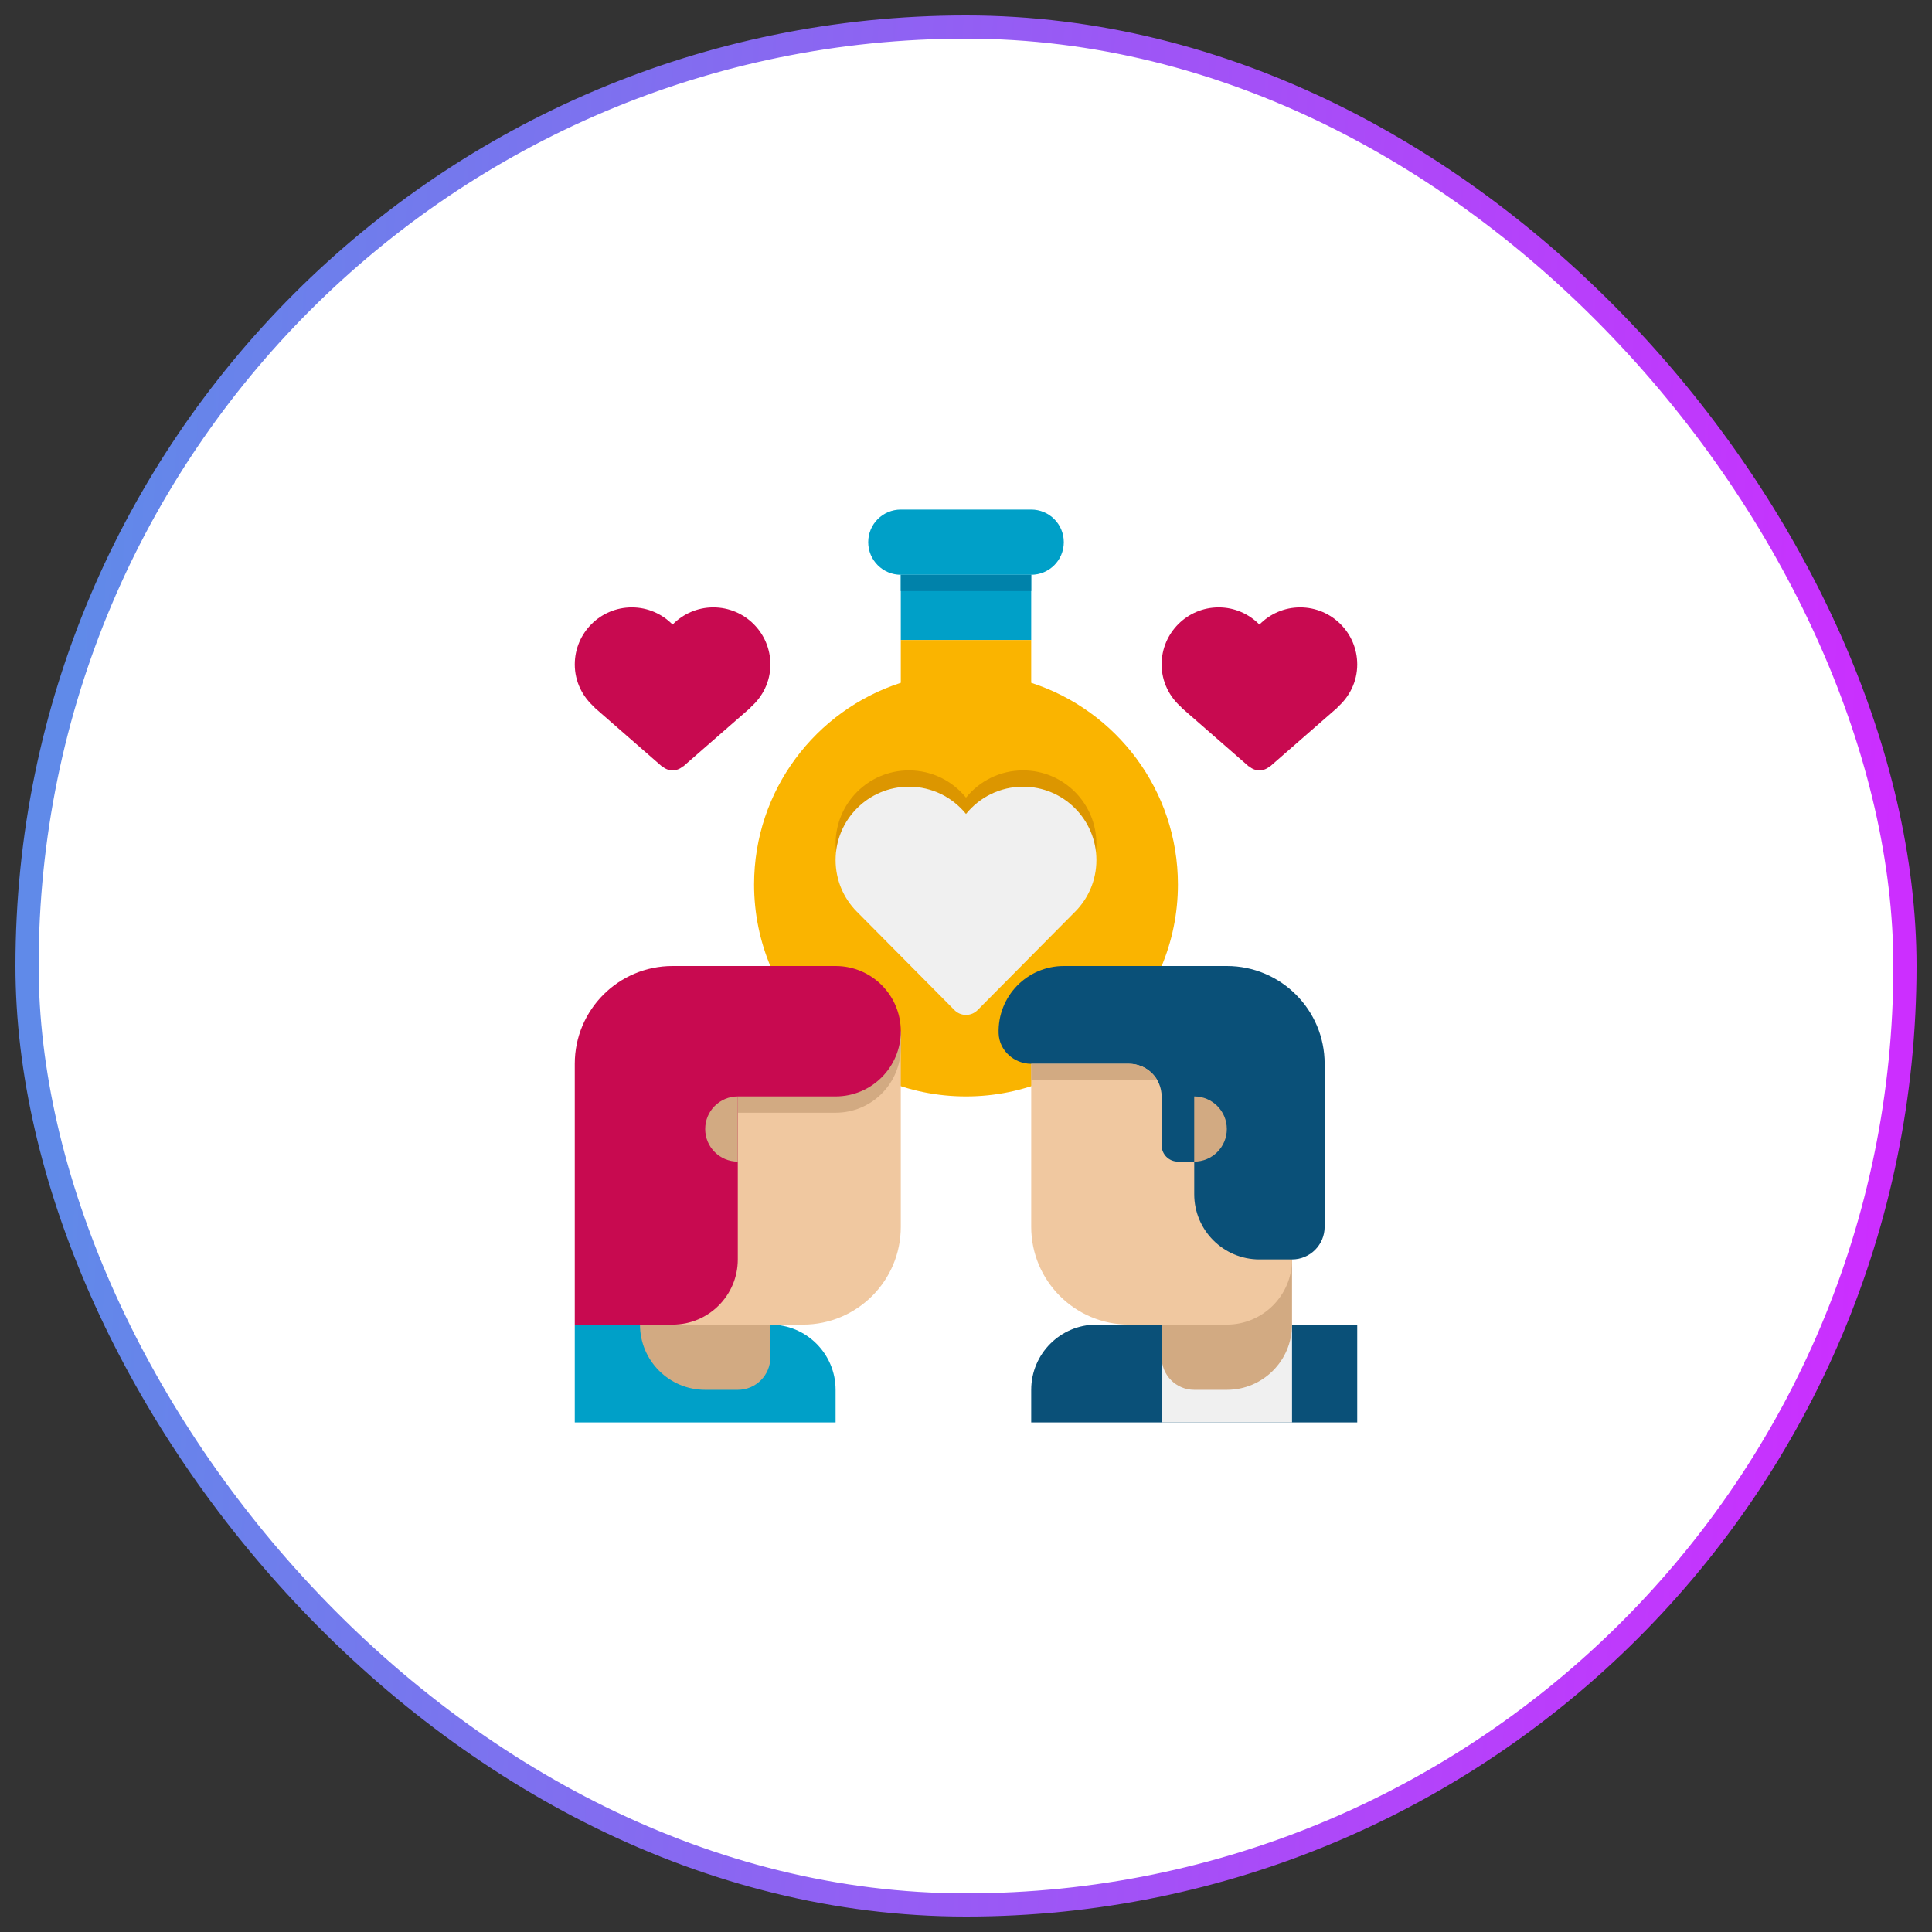 <svg width="100" height="100" viewBox="0 0 100 100" fill="none" xmlns="http://www.w3.org/2000/svg">
<rect x="0" y="0" width="100" height="100" fill="#333333" stroke="none"/>
<rect x="1.4" y="1.4" width="97.2" height="97.2" rx="48.6" fill="white"/>
<rect x="1.4" y="1.4" width="97.2" height="97.2" rx="48.6" stroke="url(#paint0_linear_2605_488)" stroke-width="1.2"/>
<path d="M46.625 29.75H53.375V33.125H46.625V29.75Z" fill="#00A0C8"/>
<path d="M53.375 35.342V33.125H46.625V35.342C42.218 36.765 39.031 40.901 39.031 45.781C39.031 51.839 43.942 56.75 50 56.75C56.058 56.75 60.969 51.839 60.969 45.781C60.969 40.901 57.782 36.765 53.375 35.342Z" fill="#FAB400"/>
<path d="M53.375 29.75H46.625C45.693 29.75 44.938 28.995 44.938 28.062C44.938 27.13 45.693 26.375 46.625 26.375H53.375C54.307 26.375 55.062 27.13 55.062 28.062C55.062 28.995 54.307 29.75 53.375 29.75Z" fill="#00A0C8"/>
<path d="M55.649 46.346C56.33 45.659 56.75 44.715 56.75 43.672C56.75 41.575 55.05 39.875 52.953 39.875C51.76 39.875 50.696 40.425 50 41.286C49.304 40.425 48.24 39.875 47.047 39.875C44.95 39.875 43.25 41.575 43.25 43.672C43.25 44.715 43.67 45.659 44.351 46.346L44.362 46.357L44.363 46.358L49.402 51.439C49.554 51.592 49.765 51.688 50 51.688C50.235 51.688 50.446 51.592 50.599 51.438L55.638 46.357L55.639 46.356L55.649 46.346Z" fill="#DC9600"/>
<path d="M55.649 47.19C56.33 46.503 56.75 45.559 56.75 44.516C56.75 42.419 55.05 40.719 52.953 40.719C51.76 40.719 50.696 41.269 50 42.13C49.304 41.269 48.24 40.719 47.047 40.719C44.95 40.719 43.25 42.419 43.25 44.516C43.25 45.559 43.67 46.503 44.351 47.19L44.362 47.2L44.363 47.201L49.402 52.282C49.554 52.436 49.765 52.531 50 52.531C50.235 52.531 50.446 52.436 50.599 52.282L55.638 47.2L55.639 47.2L55.649 47.19Z" fill="#F0F0F0"/>
<path d="M70.25 34.391C70.25 32.76 68.928 31.438 67.297 31.438C66.469 31.438 65.723 31.78 65.188 32.328C64.652 31.78 63.906 31.438 63.078 31.438C61.447 31.438 60.125 32.76 60.125 34.391C60.125 35.284 60.53 36.075 61.157 36.616H61.138L64.633 39.667H64.649C64.796 39.791 64.98 39.875 65.188 39.875C65.395 39.875 65.579 39.791 65.726 39.667H65.742L69.237 36.616H69.218C69.845 36.075 70.25 35.284 70.25 34.391Z" fill="#C80A50"/>
<path d="M39.875 34.391C39.875 32.76 38.553 31.438 36.922 31.438C36.094 31.438 35.348 31.78 34.812 32.328C34.277 31.78 33.531 31.438 32.703 31.438C31.072 31.438 29.75 32.76 29.75 34.391C29.75 35.284 30.155 36.075 30.782 36.616H30.762L34.258 39.667H34.274C34.421 39.791 34.605 39.875 34.812 39.875C35.02 39.875 35.204 39.791 35.351 39.667H35.367L38.862 36.616H38.843C39.47 36.075 39.875 35.284 39.875 34.391Z" fill="#C80A50"/>
<path d="M53.375 73.625H70.25V68.562H56.75C54.886 68.562 53.375 70.074 53.375 71.938V73.625Z" fill="#0A5078"/>
<path d="M60.125 68.562H66.875V73.625H60.125V68.562Z" fill="#F0F0F0"/>
<path d="M61.812 71.938H63.5C65.364 71.938 66.875 70.426 66.875 68.562V65.188H60.125V70.25C60.125 71.182 60.88 71.938 61.812 71.938Z" fill="#D2AA82"/>
<path d="M63.5 68.562H58.438C55.641 68.562 53.375 66.296 53.375 63.5V53.375H66.875V65.188C66.875 67.051 65.364 68.562 63.5 68.562Z" fill="#F0C8A0"/>
<path d="M63.5 50H55.063C53.162 50 51.628 51.571 51.689 53.486C51.718 54.374 52.487 55.062 53.375 55.062H58.438C59.37 55.062 60.125 55.818 60.125 56.75V59.281C60.125 59.747 60.503 60.125 60.969 60.125H61.813V61.812C61.813 63.676 63.324 65.188 65.188 65.188H66.875C67.807 65.188 68.563 64.432 68.563 63.5V55.062C68.563 52.266 66.296 50 63.5 50Z" fill="#0A5078"/>
<path d="M61.812 56.75V60.125C62.745 60.125 63.5 59.37 63.5 58.438C63.5 57.505 62.745 56.75 61.812 56.75Z" fill="#D2AA82"/>
<path d="M58.438 55.062H53.375V55.906H59.899C59.607 55.402 59.062 55.062 58.438 55.062Z" fill="#D2AA82"/>
<path d="M43.25 73.625H29.75V68.562H39.875C41.739 68.562 43.25 70.074 43.25 71.938V73.625Z" fill="#00A0C8"/>
<path d="M38.188 71.938H36.5C34.636 71.938 33.125 70.426 33.125 68.562H39.875V70.25C39.875 71.182 39.12 71.938 38.188 71.938Z" fill="#D2AA82"/>
<path d="M33.125 68.562H41.562C44.359 68.562 46.625 66.296 46.625 63.5V53.375H33.125V68.562Z" fill="#F0C8A0"/>
<path d="M46.625 53.375H38.188V57.594H43.25C45.114 57.594 46.625 56.083 46.625 54.219C46.625 53.928 46.625 53.375 46.625 53.375Z" fill="#D2AA82"/>
<path d="M46.625 53.375C46.625 51.511 45.114 50 43.25 50H34.812C32.016 50 29.75 52.266 29.75 55.062V68.562H34.812C36.676 68.562 38.188 67.051 38.188 65.188V56.75H43.25C45.114 56.75 46.625 55.239 46.625 53.375Z" fill="#C80A50"/>
<path d="M38.188 56.75V60.125C37.255 60.125 36.5 59.37 36.5 58.438C36.5 57.505 37.255 56.75 38.188 56.75Z" fill="#D2AA82"/>
<path d="M46.625 29.75H53.375V30.594H46.625V29.75Z" fill="#0082AA"/>
<defs>
<linearGradient id="paint0_linear_2605_488" x1="6.204" y1="-10.8" x2="100.621" y2="-6.068" gradientUnits="userSpaceOnUse">
<stop stop-color="#608AE9"/>
<stop offset="1" stop-color="#CC2EFF"/>
</linearGradient>
</defs>
</svg>
